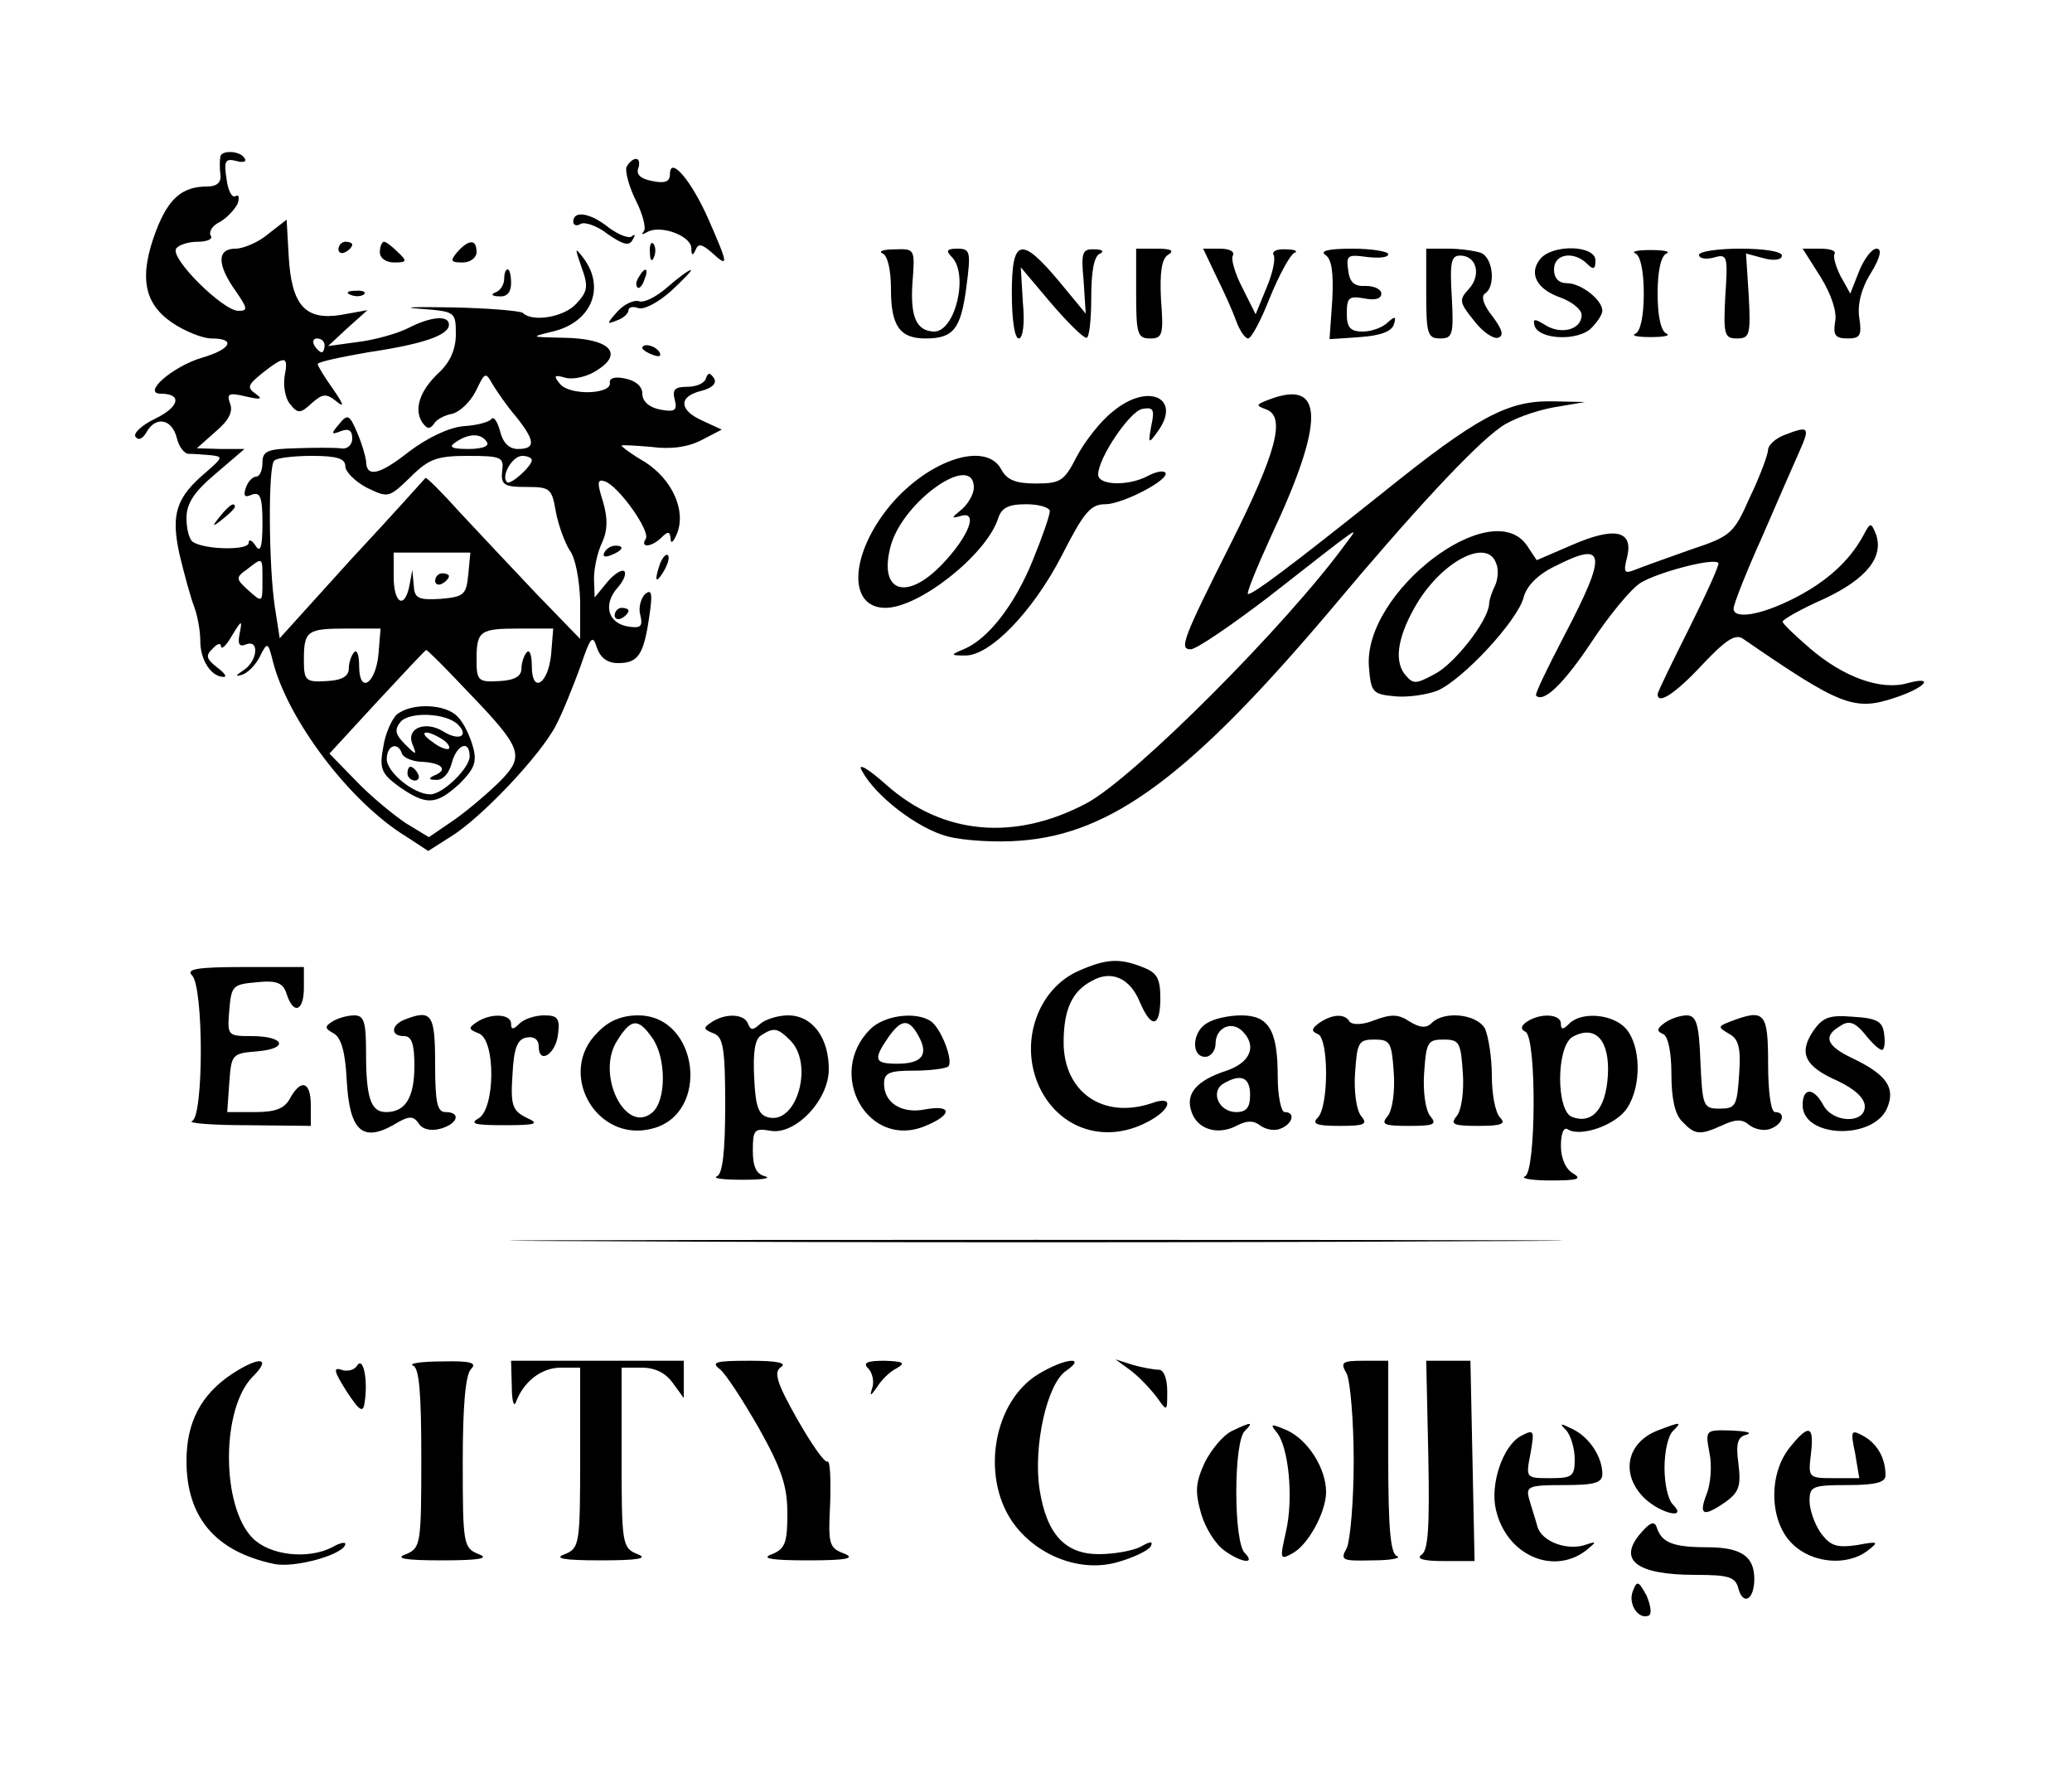 <?xml version="1.0" standalone="no"?>
<!DOCTYPE svg PUBLIC "-//W3C//DTD SVG 20010904//EN"
 "http://www.w3.org/TR/2001/REC-SVG-20010904/DTD/svg10.dtd">
<svg version="1.0" xmlns="http://www.w3.org/2000/svg"
 width="300pt" height="256pt" viewBox="0 0 300 256"
 preserveAspectRatio="xMidYMid meet">

<g transform="translate(0,256) scale(0.1,-0.1)"
fill="#000000" stroke="none">
<path d="M319 2333 c-1 -5 -1 -16 0 -25 2 -12 -5 -18 -19 -18 -36 0 -56 -17
-74 -64 -25 -66 -18 -105 23 -133 19 -13 45 -23 57 -23 37 0 28 -16 -14 -28
-43 -13 -87 -52 -59 -52 31 0 27 -19 -8 -36 -19 -9 -32 -21 -29 -26 4 -6 10
-4 16 6 13 24 37 20 44 -8 3 -13 11 -23 17 -23 7 0 21 -1 32 -2 18 -2 18 -3
-6 -24 -44 -37 -52 -61 -39 -120 7 -29 16 -62 21 -75 5 -13 9 -35 9 -50 0 -28
16 -52 34 -52 5 0 1 6 -10 14 -15 12 -17 17 -6 27 6 7 12 9 12 3 1 -5 8 2 16
16 14 23 15 23 11 3 -3 -15 -1 -20 9 -16 20 8 17 -24 -3 -37 -12 -8 -13 -10
-3 -7 8 2 20 14 26 26 11 22 12 22 19 -6 21 -84 111 -204 193 -254 l32 -21 33
21 c44 27 130 118 152 161 10 19 25 57 35 84 15 44 18 48 24 29 5 -15 15 -23
31 -23 29 0 37 12 45 67 5 33 4 41 -6 33 -6 -6 -10 -20 -7 -30 4 -17 1 -20
-18 -17 -29 5 -36 32 -15 56 9 10 13 20 10 24 -4 3 -15 -4 -25 -16 l-18 -22
-1 27 c0 15 5 39 12 53 8 18 8 35 1 59 -9 28 -8 33 3 29 20 -7 66 -72 59 -83
-9 -14 9 -12 23 2 9 9 12 9 13 -2 0 -8 4 -5 9 7 14 34 -7 79 -46 104 -19 11
-34 22 -34 24 0 1 20 0 43 -2 29 -4 54 0 73 10 l29 15 -28 13 c-34 15 -35 35
-2 43 16 4 23 11 19 18 -6 9 -9 9 -12 0 -2 -7 -14 -12 -27 -12 -18 0 -22 -4
-18 -19 4 -15 0 -18 -21 -14 -16 3 -26 12 -26 23 0 11 -10 19 -25 22 -14 3
-23 1 -22 -6 3 -17 -58 -19 -72 -2 -10 12 -9 14 8 9 12 -3 33 2 47 12 37 24
16 45 -50 46 -48 1 -49 1 -16 9 56 13 77 63 45 106 -13 17 -13 16 -3 -13 10
-27 9 -35 -7 -52 -17 -20 -64 -28 -78 -14 -4 3 -51 7 -104 8 -54 1 -74 0 -45
-2 51 -4 52 -4 52 -37 0 -21 -8 -40 -24 -55 -28 -26 -37 -53 -25 -72 7 -10 11
-11 17 -3 4 7 16 13 27 15 11 3 26 17 34 33 13 27 14 28 24 10 6 -10 21 -32
34 -47 28 -35 29 -47 3 -47 -13 0 -22 9 -26 26 -4 14 -9 22 -13 17 -3 -4 -21
-9 -40 -10 -21 -2 -51 -16 -79 -37 -43 -34 -62 -38 -62 -13 -1 7 -6 25 -13 41
-11 26 -14 27 -26 12 -12 -14 -12 -16 3 -10 11 4 16 1 16 -11 0 -9 -7 -16 -17
-14 -10 1 -39 1 -65 0 -41 -1 -48 -4 -48 -21 0 -11 -4 -20 -9 -20 -5 0 -12 -7
-15 -16 -4 -12 -2 -15 9 -10 12 4 15 -4 15 -42 0 -34 -3 -43 -10 -32 -5 8 -10
10 -10 4 0 -11 -62 -10 -80 1 -6 3 -10 19 -10 35 0 21 11 38 42 64 l42 36 -35
0 -34 1 27 24 c19 16 26 29 21 41 -5 14 -2 16 23 10 22 -5 25 -4 14 4 -13 9
-11 13 10 30 33 26 38 25 32 -5 -2 -14 1 -32 8 -40 11 -14 15 -14 31 1 16 14
21 15 36 3 12 -10 11 -5 -5 18 -12 17 -22 33 -22 36 0 3 33 10 73 17 81 12
117 25 117 40 0 14 -26 12 -59 -5 -16 -8 -48 -17 -72 -20 l-44 -6 28 26 29 26
-39 -7 c-51 -8 -71 14 -75 85 l-3 53 -27 -21 c-14 -12 -36 -21 -47 -21 -27 0
-27 -23 0 -61 18 -26 18 -29 4 -29 -22 0 -99 76 -90 90 3 5 17 10 31 10 14 0
23 4 19 9 -3 6 3 15 14 20 10 6 21 18 25 26 3 9 2 14 -3 11 -5 -3 -11 8 -13
25 -4 26 -2 30 14 26 10 -3 16 -1 12 4 -6 11 -34 12 -35 2z m151 -273 c0 -5
-2 -10 -4 -10 -3 0 -8 5 -11 10 -3 6 -1 10 4 10 6 0 11 -4 11 -10z m235 -140
c4 -6 -7 -10 -27 -10 -25 0 -29 3 -18 10 19 13 37 13 45 0z m-205 -35 c0 -8
14 -22 31 -31 31 -15 32 -15 63 15 27 27 39 31 84 31 48 0 52 -2 49 -22 -2
-20 3 -23 35 -23 35 0 37 -2 43 -37 4 -20 13 -44 20 -55 8 -10 14 -42 15 -73
l0 -55 -63 65 c-34 36 -84 89 -111 118 -26 29 -49 52 -50 50 -2 -2 -49 -55
-107 -117 l-104 -115 -7 45 c-9 58 -10 204 -1 212 3 4 28 7 55 7 36 0 48 -4
48 -15z m270 9 c0 -9 -31 -37 -36 -32 -9 9 8 38 22 38 8 0 14 -3 14 -6z m-92
-166 c-3 -29 -6 -32 -40 -35 -33 -2 -38 1 -39 20 l-2 22 -4 -22 c-7 -36 -23
-27 -23 12 l0 35 56 0 55 0 -3 -32z m-298 -10 c0 -30 0 -31 -20 -13 -19 17
-19 19 -2 31 23 18 22 18 22 -18z m168 -105 c-4 -43 -28 -59 -28 -17 0 15 -3
24 -7 20 -4 -4 -8 -15 -8 -24 0 -11 -10 -17 -32 -18 -31 -2 -33 1 -33 31 0 42
5 45 62 45 l49 0 -3 -37z m250 0 c-4 -43 -28 -59 -28 -17 0 15 -3 24 -7 20 -4
-4 -8 -15 -8 -24 0 -11 -10 -17 -32 -18 -31 -2 -33 1 -33 31 0 42 5 45 62 45
l49 0 -3 -37z m-121 -54 c79 -82 83 -93 48 -129 -16 -16 -45 -41 -66 -56 l-38
-26 -33 20 c-18 12 -51 39 -72 61 l-39 40 69 75 c38 41 70 75 71 75 1 1 28
-26 60 -60z"/>
<path d="M630 1719 c0 -5 5 -7 10 -4 6 3 10 8 10 11 0 2 -4 4 -10 4 -5 0 -10
-5 -10 -11z"/>
<path d="M575 1526 c-7 -6 -17 -27 -20 -47 -6 -32 -3 -39 23 -58 39 -27 53
-27 87 4 21 21 26 31 20 53 -4 15 -13 35 -22 44 -17 19 -66 21 -88 4z m88 -15
c17 -17 1 -24 -21 -10 -26 16 -54 5 -45 -18 7 -17 6 -17 -11 0 -14 14 -15 21
-6 32 13 15 66 13 83 -4z m-23 -21 c8 -5 12 -11 10 -14 -3 -2 -14 2 -24 10
-22 15 -10 19 14 4z m-58 -21 c2 -6 16 -12 31 -12 28 -2 36 -12 15 -20 -8 -4
-7 -6 3 -6 10 -1 19 9 23 24 7 27 26 35 26 10 0 -17 -39 -55 -57 -55 -24 0
-63 32 -63 51 0 20 16 26 22 8z"/>
<path d="M590 1440 c0 -5 5 -10 11 -10 5 0 7 5 4 10 -3 6 -8 10 -11 10 -2 0
-4 -4 -4 -10z"/>
<path d="M907 2318 c-2 -7 4 -29 14 -49 10 -20 15 -40 11 -44 -4 -5 -2 -5 5
-1 19 11 63 -5 64 -23 0 -11 2 -12 6 -3 4 10 9 9 24 -4 24 -22 24 -18 -5 48
-25 57 -56 93 -56 66 0 -11 -7 -14 -26 -10 -16 3 -23 9 -20 18 3 8 1 14 -3 14
-5 0 -11 -6 -14 -12z"/>
<path d="M830 2239 c0 -5 5 -7 11 -3 6 3 24 -3 39 -15 22 -15 31 -18 36 -8 4
6 4 9 -1 5 -4 -4 -19 2 -33 12 -27 22 -52 26 -52 9z"/>
<path d="M490 2199 c0 -5 5 -7 10 -4 6 3 10 8 10 11 0 2 -4 4 -10 4 -5 0 -10
-5 -10 -11z"/>
<path d="M550 2195 c0 -9 9 -15 21 -15 18 0 19 2 5 15 -8 8 -17 15 -20 15 -3
0 -6 -7 -6 -15z"/>
<path d="M662 2195 c-11 -13 -9 -15 8 -15 11 0 20 7 20 15 0 19 -11 19 -28 0z"/>
<path d="M941 2194 c0 -11 3 -14 6 -6 3 7 2 16 -1 19 -3 4 -6 -2 -5 -13z"/>
<path d="M1278 2193 c7 -3 12 -23 12 -52 0 -53 13 -71 50 -71 40 0 51 13 59
73 7 53 6 57 -13 57 -15 0 -17 -3 -8 -12 25 -25 5 -109 -26 -108 -25 1 -34 21
-31 69 4 51 4 51 -26 50 -16 0 -24 -3 -17 -6z"/>
<path d="M1465 2135 c0 -37 4 -65 10 -65 6 0 9 21 6 52 l-3 51 43 -51 c24 -28
47 -51 52 -51 4 -1 7 26 7 58 0 38 4 61 13 64 6 3 3 6 -8 6 -18 1 -20 -4 -16
-46 l3 -47 -38 46 c-56 67 -69 63 -69 -17z"/>
<path d="M1645 2135 c0 -58 2 -65 20 -65 18 0 20 5 16 56 -2 40 1 59 10 65 10
6 5 9 -16 9 l-30 0 0 -65z"/>
<path d="M1761 2160 c11 -22 24 -51 29 -65 5 -14 13 -25 17 -25 5 0 19 27 32
60 13 32 29 61 35 64 6 2 1 5 -12 5 -13 1 -21 -3 -18 -8 3 -5 -1 -26 -10 -47
l-16 -39 -19 38 c-11 21 -17 42 -14 47 3 6 -5 10 -19 10 l-24 0 19 -40z"/>
<path d="M1919 2191 c9 -6 12 -25 10 -65 l-4 -57 44 3 c29 2 46 8 49 18 4 12
2 13 -9 3 -7 -7 -23 -13 -36 -13 -18 0 -23 6 -23 26 0 23 3 26 25 22 15 -3 25
-1 25 7 0 6 -10 11 -22 11 -17 -1 -24 5 -26 23 -3 21 -1 23 27 19 17 -2 31 -1
31 4 0 4 -24 8 -52 8 -33 0 -48 -3 -39 -9z"/>
<path d="M2065 2135 c0 -58 2 -65 20 -65 18 0 20 5 17 60 -3 50 -1 60 12 60
24 0 31 -28 13 -48 -15 -16 -14 -20 7 -46 12 -16 28 -27 35 -25 9 3 6 12 -8
31 -13 16 -17 29 -11 33 16 10 12 52 -6 59 -9 3 -30 6 -47 6 l-32 0 0 -65z"/>
<path d="M2230 2185 c-17 -21 -5 -44 30 -56 16 -6 30 -17 30 -25 0 -21 -29
-29 -52 -15 -16 10 -19 10 -16 -1 7 -20 63 -22 82 -3 9 9 16 20 16 25 0 16
-31 40 -51 40 -12 0 -19 7 -19 20 0 23 29 27 48 8 9 -9 12 -8 12 5 0 22 -62
24 -80 2z"/>
<path d="M2368 2193 c7 -3 12 -25 12 -58 0 -33 -5 -55 -12 -58 -7 -3 3 -5 22
-5 19 0 29 2 23 5 -8 3 -13 25 -13 58 0 33 5 55 13 58 6 3 -4 5 -23 5 -19 0
-29 -2 -22 -5z"/>
<path d="M2460 2191 c0 -5 9 -7 21 -4 20 6 21 3 17 -56 -3 -56 -1 -61 17 -61
18 0 20 5 17 61 l-4 62 26 -7 c15 -4 26 -2 26 4 0 6 -26 10 -60 10 -33 0 -60
-4 -60 -9z"/>
<path d="M2636 2159 c16 -26 24 -51 21 -65 -3 -19 0 -24 18 -24 18 0 21 4 17
30 -3 19 3 43 17 65 14 23 16 35 8 35 -7 0 -18 -15 -25 -32 l-13 -33 -14 25
c-7 14 -11 28 -9 32 3 5 -6 8 -21 8 l-25 0 26 -41z"/>
<path d="M730 2156 c0 -8 -6 -17 -12 -19 -8 -3 -6 -6 5 -6 11 -1 17 6 17 19 0
11 -2 20 -5 20 -3 0 -5 -6 -5 -14z"/>
<path d="M925 2159 c-4 -6 -5 -12 -2 -15 2 -3 7 2 10 11 7 17 1 20 -8 4z"/>
<path d="M966 2144 c-16 -14 -34 -23 -41 -20 -7 2 -21 -4 -31 -15 -16 -18 -16
-19 -1 -13 9 3 17 10 17 15 0 4 6 6 14 3 8 -3 29 8 48 25 18 17 31 30 28 30
-3 0 -18 -11 -34 -25z"/>
<path d="M508 2133 c7 -3 16 -2 19 1 4 3 -2 6 -13 5 -11 0 -14 -3 -6 -6z"/>
<path d="M930 2056 c0 -2 7 -7 16 -10 8 -3 12 -2 9 4 -6 10 -25 14 -25 6z"/>
<path d="M1611 1964 c-18 -14 -41 -44 -52 -65 -18 -35 -23 -39 -59 -39 -29 0
-42 5 -50 20 -23 44 -112 12 -167 -59 -53 -69 -54 -141 -1 -141 49 0 146 77
163 129 5 16 15 21 41 21 19 0 34 -5 34 -10 0 -6 -11 -38 -25 -72 -26 -64 -65
-114 -100 -128 -19 -8 -19 -9 2 -9 36 -1 98 63 140 144 32 63 42 75 63 75 26
0 96 37 87 46 -3 3 -14 1 -25 -5 -28 -15 -72 -14 -72 2 0 24 46 92 64 95 16 3
18 -1 13 -24 -5 -27 -4 -27 9 -9 36 49 -14 72 -65 29z m-201 -110 c0 -9 -8
-23 -17 -31 -16 -13 -16 -14 -2 -10 26 8 12 -29 -26 -69 -53 -56 -94 -41 -75
27 19 65 120 135 120 83z"/>
<path d="M1836 1981 c-18 -7 -18 -8 -2 -14 28 -11 13 -64 -51 -192 -71 -141
-76 -155 -59 -155 8 0 58 34 113 76 138 108 131 103 113 79 -86 -119 -309
-342 -377 -378 -104 -55 -208 -46 -290 27 -28 25 -42 32 -35 20 20 -37 80 -83
124 -95 24 -6 71 -9 106 -6 132 10 246 95 446 331 123 147 210 240 248 267 16
12 50 24 76 29 l47 8 -48 1 c-64 1 -108 -22 -247 -134 -133 -106 -185 -145
-193 -145 -3 0 12 37 33 83 79 168 78 230 -4 198z"/>
<path d="M2583 1930 c-13 -5 -23 -15 -23 -21 0 -6 -11 -37 -26 -68 -24 -54
-27 -57 -87 -77 -34 -12 -70 -25 -80 -29 -15 -6 -17 -4 -11 19 9 38 -18 44
-80 17 l-51 -22 -14 21 c-51 75 -237 -67 -229 -175 3 -37 5 -40 37 -43 18 -2
46 2 62 8 37 16 116 101 125 135 4 16 20 33 45 45 74 38 77 20 14 -100 -24
-46 -43 -85 -41 -87 11 -11 40 17 80 77 25 38 57 77 71 86 24 15 106 37 113
29 2 -2 -17 -44 -42 -94 -25 -50 -46 -93 -46 -96 0 -16 26 1 65 43 34 36 48
45 59 37 141 -97 161 -105 220 -85 43 14 59 32 18 21 -38 -11 -92 8 -141 50
-22 19 -40 36 -40 39 0 3 26 18 60 33 62 29 87 61 75 94 -7 17 -8 17 -18 -2
-20 -37 -53 -67 -100 -91 -49 -25 -88 -31 -88 -15 0 6 18 52 41 103 22 51 47
108 55 126 15 34 13 36 -23 22z m-417 -185 c4 -8 3 -23 -1 -32 -5 -10 -9 -22
-9 -28 -2 -25 -51 -87 -79 -101 -28 -15 -31 -15 -44 1 -15 21 -8 57 19 102 37
61 101 94 114 58z"/>
<path d="M319 1813 c-13 -16 -12 -17 4 -4 9 7 17 15 17 17 0 8 -8 3 -21 -13z"/>
<path d="M875 1760 c-3 -6 1 -7 9 -4 18 7 21 14 7 14 -6 0 -13 -4 -16 -10z"/>
<path d="M956 1745 c-9 -26 -7 -32 5 -12 6 10 9 21 6 23 -2 3 -7 -2 -11 -11z"/>
<path d="M890 1669 c0 -5 5 -7 10 -4 6 3 10 8 10 11 0 2 -4 4 -10 4 -5 0 -10
-5 -10 -11z"/>
<path d="M1563 1155 c-61 -26 -88 -105 -58 -169 29 -61 95 -82 155 -51 36 18
41 40 8 28 -71 -24 -128 16 -128 88 0 47 12 74 41 89 28 16 55 4 69 -30 17
-40 30 -38 30 5 0 29 -5 37 -26 45 -33 13 -52 12 -91 -5z"/>
<path d="M278 1148 c17 -17 17 -205 0 -211 -7 -3 29 -6 80 -6 l92 -1 0 30 c0
34 -14 39 -30 10 -8 -15 -21 -20 -51 -20 l-40 0 3 43 c3 41 4 42 41 45 46 4
39 22 -9 22 -35 0 -35 1 -32 38 3 35 5 37 40 40 29 3 38 -1 43 -17 10 -31 25
-25 25 9 l0 30 -87 0 c-68 0 -84 -3 -75 -12z"/>
<path d="M481 1081 c-11 -7 -11 -10 2 -17 11 -6 17 -27 19 -68 4 -72 22 -90
67 -65 23 14 29 14 37 3 5 -9 18 -12 32 -8 25 7 30 24 7 24 -12 0 -15 14 -15
70 0 72 -5 79 -44 64 -20 -8 -21 -24 -1 -24 11 0 15 -11 15 -43 0 -46 -13 -67
-41 -67 -22 0 -29 20 -29 86 0 45 -3 54 -17 54 -10 0 -24 -4 -32 -9z"/>
<path d="M690 1080 c-12 -8 -12 -10 3 -16 25 -9 24 -109 0 -123 -14 -8 -5 -10
37 -10 47 0 52 2 32 11 -20 10 -23 18 -20 62 2 39 7 52 21 54 10 2 17 -3 17
-13 0 -27 25 -11 28 18 3 23 -1 27 -20 27 -13 0 -29 -5 -36 -12 -9 -9 -12 -9
-12 0 0 14 -29 16 -50 2z"/>
<path d="M865 1065 c-59 -58 -2 -160 79 -139 85 21 68 164 -20 164 -24 0 -43
-8 -59 -25z m79 -7 c21 -29 21 -92 0 -109 -39 -32 -82 57 -50 105 20 32 30 32
50 4z"/>
<path d="M1030 1080 c-12 -8 -12 -10 3 -16 14 -5 17 -21 17 -104 0 -69 -4
-100 -12 -103 -7 -3 10 -5 37 -5 28 0 42 2 33 5 -13 3 -18 14 -18 37 0 30 2
33 25 29 36 -7 85 44 85 89 0 46 -24 78 -59 78 -15 0 -33 -6 -40 -12 -11 -10
-14 -10 -18 0 -5 14 -32 16 -53 2z m114 -26 c34 -33 11 -120 -30 -112 -15 3
-20 13 -22 57 -2 37 1 57 10 62 18 12 24 11 42 -7z"/>
<path d="M1260 1070 c-65 -65 -3 -175 80 -140 39 16 39 31 0 24 -34 -7 -60 9
-60 37 0 16 8 19 43 19 24 0 46 3 50 6 8 8 -11 57 -26 66 -22 14 -67 8 -87
-12z m70 -10 c15 -27 5 -40 -31 -40 -33 0 -35 6 -13 38 19 27 30 28 44 2z"/>
<path d="M1748 1079 c-22 -12 -24 -49 -3 -49 8 0 15 9 15 19 0 23 23 34 39 18
21 -21 12 -45 -23 -57 -43 -14 -60 -33 -51 -59 8 -26 38 -35 65 -21 15 8 25 8
34 1 8 -6 21 -9 30 -5 18 7 22 24 6 24 -5 0 -10 23 -10 51 0 68 -13 89 -53 89
-18 0 -40 -5 -49 -11z m62 -104 c0 -18 -5 -25 -20 -25 -25 0 -38 29 -19 41 25
15 39 10 39 -16z"/>
<path d="M1910 1079 c-11 -8 -12 -12 -2 -16 16 -6 16 -105 0 -121 -9 -9 -2
-12 31 -12 36 0 42 2 32 14 -7 8 -11 36 -9 63 3 44 5 48 28 48 23 0 25 -4 28
-48 2 -27 -2 -55 -9 -63 -10 -12 -5 -14 31 -14 36 0 41 2 31 14 -7 8 -11 36
-9 63 3 44 5 48 28 48 23 0 25 -4 28 -48 2 -27 -2 -55 -9 -63 -10 -12 -4 -14
32 -14 33 0 40 3 31 12 -7 7 -12 34 -12 61 0 26 -5 57 -10 68 -12 21 -59 26
-77 8 -8 -8 -17 -7 -32 2 -16 11 -27 11 -51 2 -17 -7 -32 -7 -36 -2 -7 12 -25
11 -44 -2z"/>
<path d="M2211 1081 c-9 -6 -10 -11 -2 -15 16 -10 15 -203 -1 -209 -7 -3 10
-6 37 -6 39 0 46 2 33 10 -11 6 -18 22 -18 40 0 18 4 28 10 24 19 -12 71 7 86
31 21 32 20 90 -2 115 -19 21 -64 25 -82 7 -9 -9 -12 -9 -12 0 0 14 -29 16
-49 3z m117 -78 c-3 -49 -23 -71 -52 -60 -23 9 -23 102 1 116 33 18 54 -5 51
-56z"/>
<path d="M2410 1079 c-11 -8 -12 -12 -2 -16 7 -3 12 -25 12 -58 0 -35 5 -59
16 -69 18 -19 25 -20 58 -5 19 9 29 9 39 0 8 -6 22 -9 31 -5 18 7 22 24 6 24
-6 0 -10 30 -10 70 0 75 -5 80 -55 61 -18 -7 -18 -8 -1 -18 13 -7 17 -20 14
-59 -3 -45 -5 -49 -28 -49 -24 0 -25 3 -28 68 -2 55 -6 67 -20 67 -9 0 -24 -5
-32 -11z"/>
<path d="M2625 1067 c-21 -32 -12 -51 36 -72 25 -12 39 -25 39 -37 0 -25 -46
-24 -60 2 -14 26 -30 26 -30 0 0 -47 101 -51 122 -5 13 30 0 49 -50 73 -38 18
-43 32 -17 47 12 8 21 5 35 -12 10 -13 21 -23 25 -23 3 0 5 10 3 23 -2 18 -10
23 -45 25 -35 3 -44 -1 -58 -21z"/>
<path d="M883 763 c339 -2 895 -2 1235 0 339 1 61 2 -618 2 -679 0 -957 -1
-617 -2z"/>
<path d="M336 571 c-45 -30 -66 -70 -66 -126 0 -82 42 -131 126 -149 30 -7
104 14 104 29 0 3 -9 1 -19 -5 -35 -18 -90 -12 -115 13 -46 46 -46 188 0 234
28 28 10 30 -30 4z"/>
<path d="M517 583 c-4 -7 -15 -9 -23 -6 -12 4 -10 -3 7 -30 20 -31 25 -33 27
-17 5 32 -2 67 -11 53z"/>
<path d="M598 583 c9 -3 12 -40 12 -134 0 -125 -1 -130 -22 -139 -17 -6 -3 -9
52 -9 55 0 69 3 53 9 -22 9 -23 14 -23 133 0 82 4 127 12 135 9 9 0 12 -42 11
-30 0 -49 -3 -42 -6z"/>
<path d="M741 553 c0 -21 3 -31 6 -23 11 30 37 50 65 50 l28 0 0 -130 c0 -126
-1 -131 -22 -140 -17 -6 -3 -9 52 -9 55 0 69 3 53 9 -22 9 -23 14 -23 140 l0
130 29 0 c20 0 35 -8 45 -22 l16 -22 0 27 0 27 -125 0 -125 0 1 -37z"/>
<path d="M1042 578 c9 -7 34 -46 57 -86 33 -59 41 -84 41 -123 0 -42 -3 -51
-22 -59 -17 -6 -3 -9 52 -9 57 0 69 3 52 10 -22 8 -23 14 -20 73 1 35 0 62 -4
60 -4 -2 -23 25 -44 62 -30 53 -34 68 -23 75 9 6 -7 9 -45 9 -50 0 -57 -2 -44
-12z"/>
<path d="M1257 579 c6 -6 9 -19 6 -28 -4 -13 -3 -13 7 1 6 10 18 22 28 27 14
8 10 10 -17 11 -26 0 -32 -3 -24 -11z"/>
<path d="M1504 571 c-65 -39 -84 -146 -39 -213 34 -50 100 -76 155 -59 21 6
42 16 46 22 4 8 0 8 -14 0 -11 -6 -39 -11 -61 -11 -49 0 -76 29 -86 95 -9 62
11 151 38 170 32 22 -1 19 -39 -4z"/>
<path d="M1637 576 c12 -9 29 -27 38 -39 15 -21 15 -21 15 9 0 18 -5 31 -12
31 -7 0 -24 3 -38 7 l-25 8 22 -16z"/>
<path d="M1950 571 c5 -11 10 -68 10 -126 0 -58 -5 -115 -10 -126 -10 -18 -7
-19 37 -18 26 0 42 3 36 6 -10 3 -13 42 -13 144 l0 139 -35 0 c-32 0 -35 -2
-25 -19z"/>
<path d="M2068 453 c2 -104 0 -138 -10 -144 -8 -6 4 -9 32 -9 l45 0 -3 145 -3
145 -32 0 -32 0 3 -137z"/>
<path d="M1783 488 c-12 -6 -29 -26 -39 -46 -13 -29 -14 -41 -5 -73 6 -21 21
-45 34 -54 25 -18 46 -20 29 -3 -7 7 -12 42 -12 88 0 46 5 81 12 88 14 14 10
14 -19 0z"/>
<path d="M1848 487 c18 -21 25 -96 14 -144 -9 -40 -9 -42 9 -32 23 12 49 60
49 89 0 34 -26 75 -56 89 -23 10 -26 10 -16 -2z"/>
<path d="M2268 489 c6 -7 12 -26 12 -41 0 -25 -3 -28 -35 -28 -36 0 -36 0 -29
36 6 34 5 35 -14 25 -26 -14 -45 -70 -36 -107 15 -65 82 -95 130 -59 16 13 16
14 1 9 -27 -10 -65 4 -71 26 -3 11 -9 29 -12 40 -5 18 -1 20 50 20 44 0 56 3
56 16 0 24 -18 53 -43 65 -18 9 -20 9 -9 -2z"/>
<path d="M2400 489 c-46 -18 -54 -65 -18 -99 24 -22 62 -30 40 -8 -7 7 -12 30
-12 53 0 23 5 46 12 53 14 14 12 14 -22 1z"/>
<path d="M2475 457 c4 -18 2 -45 -4 -60 -12 -31 -5 -34 28 -11 19 14 22 23 18
55 -4 30 -1 39 12 42 9 3 -1 5 -22 6 -38 1 -38 1 -32 -32z"/>
<path d="M2591 464 c-31 -39 -29 -107 4 -139 28 -28 79 -33 109 -10 17 13 16
14 -16 8 -29 -4 -38 -1 -52 18 -9 13 -16 34 -16 46 0 21 4 23 55 23 41 0 55 4
55 14 0 25 -12 46 -32 57 -18 10 -19 8 -12 -25 l6 -36 -37 0 c-37 0 -37 1 -33
35 5 42 -3 44 -31 9z"/>
<path d="M2377 342 c-36 -40 -9 -62 78 -62 48 0 58 -3 62 -20 7 -25 23 -16 23
14 0 33 -19 46 -69 46 -49 0 -65 7 -72 28 -3 10 -9 9 -22 -6z"/>
<path d="M2364 256 c-7 -18 8 -41 23 -35 5 2 3 15 -3 29 -12 22 -14 22 -20 6z"/>
</g>
</svg>
